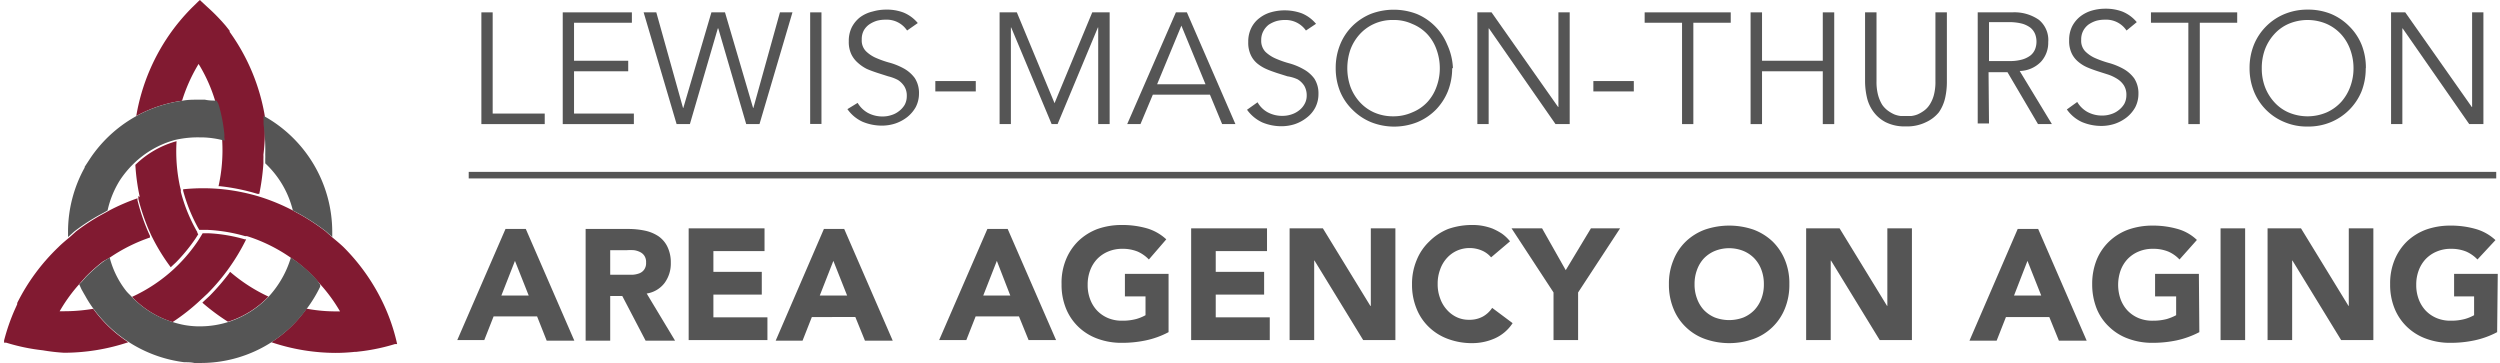 <svg id="Layer_1" data-name="Layer 1" xmlns="http://www.w3.org/2000/svg" width="2.27in" height="0.33in" viewBox="0 0 163.41 23.81"><defs><style>.cls-1{fill:#811A31;}.cls-2{fill:#555;}</style></defs><title>Lewis-Mason-Thurston Area Agency on Aging logo (horizontal, full-color)</title><path class="cls-1" d="M13.41,19.23a13.5,13.5,0,0,0,2.53-3.55l-.09,0a10.29,10.29,0,0,0-2.41-.4l-.35,0c-.11.19-.21.35-.3.49a10.55,10.55,0,0,1-1.31,1.59l-.27.26,0,0a10.47,10.47,0,0,1-2.75,1.83,6.22,6.22,0,0,0,2.66,1.65A13.5,13.5,0,0,0,13,19.61Z"/><path class="cls-1" d="M5.92,20.23a11.43,11.43,0,0,1-2,.16H3.72l.09-.15A10.44,10.44,0,0,1,5,18.62l.15-.17.16-.18.13-.15a11.56,11.56,0,0,1,1.13-1L6.79,17,7,16.88a10.87,10.87,0,0,1,2.64-1.32.31.31,0,0,1,0-.1,13,13,0,0,1-.82-2.34l0-.13a13.47,13.47,0,0,0-1.83.79l-.25.14-.24.13a13.4,13.4,0,0,0-1.7,1.11l-.2.18-.2.18c-.26.22-.52.43-.76.67A13.23,13.23,0,0,0,.94,19.85l0,.08h0l-.17.38a12.91,12.91,0,0,0-.69,2l0,.14.14,0a12.79,12.79,0,0,0,2.4.5A12.68,12.68,0,0,0,4,23.11a13.33,13.33,0,0,0,4.22-.69A8.64,8.64,0,0,1,5.92,20.23Z"/><path class="cls-1" d="M17.4,19.43a10.77,10.77,0,0,1-2.51-1.62.61.61,0,0,0-.07.1,15.06,15.06,0,0,1-1.27,1.47l-.4.37-.08.08a13.81,13.81,0,0,0,1.68,1.25A6.29,6.29,0,0,0,17.4,19.43Z"/><path class="cls-1" d="M8.88,12.84h0a1.18,1.18,0,0,0,0,.2v0a13.74,13.74,0,0,0,.57,1.75c.07.19.16.37.24.56A13,13,0,0,0,11,17.51l.07-.07,0,0,.27-.25a11.3,11.3,0,0,0,1.28-1.56l.18-.28-.06-.1h0l0-.05,0,0c-.07-.11-.12-.21-.18-.32a10.45,10.45,0,0,1-.9-2.31l0-.13-.05-.19h0a11,11,0,0,1-.23-3,6.21,6.21,0,0,0-2.7,1.55,13.72,13.72,0,0,0,.29,2.11Z"/><path class="cls-1" d="M17.16,8.14c0-.09,0-.19,0-.28a2.51,2.51,0,0,1,0-.27,13.2,13.2,0,0,0-2.3-5.5l0-.07h0l-.26-.33A12.78,12.78,0,0,0,13.41.47L13,.09,12.91,0l-.1.09-.39.38a13.45,13.45,0,0,0-1.25,1.44A13.21,13.21,0,0,0,8.74,7.6a8.8,8.8,0,0,1,3-1,10.81,10.81,0,0,1,1-2.27l.08-.14.09.14a10.37,10.37,0,0,1,1,2.28l.08.23.07.22a10.58,10.58,0,0,1,.31,1.68,1.79,1.79,0,0,1,0,.23l0,.23a10.91,10.91,0,0,1-.24,3h.11a13.37,13.37,0,0,1,2.44.5l.12,0a15,15,0,0,0,.27-2c0-.09,0-.19,0-.29a2.45,2.45,0,0,0,0-.27A12.5,12.5,0,0,0,17.16,8.14Z"/><path class="cls-1" d="M25.79,22.36A12.44,12.44,0,0,0,25,20.05a13.18,13.18,0,0,0-2.68-3.86c-.24-.23-.5-.44-.76-.66-.07-.06-.13-.13-.2-.18l-.21-.19a14.35,14.35,0,0,0-1.68-1.11l-.24-.13L19,13.79a13.24,13.24,0,0,0-2.17-.9,12.93,12.93,0,0,0-2.4-.49,12.72,12.72,0,0,0-2.62,0,.29.29,0,0,1,0,.09,10.81,10.81,0,0,0,.89,2.27c.05.1.11.2.17.3H13l.41,0a10.72,10.72,0,0,1,2.46.41l.12,0,.19.06h0a10.62,10.62,0,0,1,2.65,1.33l.18.13.18.12a9.66,9.66,0,0,1,1.14,1l.14.15.09.1.07.08.16.18h0A10.46,10.46,0,0,1,22,20.25l.09.15H21.8a10.21,10.21,0,0,1-1.91-.18,8.3,8.3,0,0,1-2.3,2.2,13.28,13.28,0,0,0,4.21.7,11.83,11.83,0,0,0,1.27-.07h.09l.42-.05a12.72,12.72,0,0,0,2.11-.46l.14,0Z"/><path class="cls-2" d="M17.08,7.59a2.51,2.51,0,0,0,0,.27c0,.09,0,.19,0,.28a12.5,12.5,0,0,1,.11,2,2.45,2.45,0,0,1,0,.27c0,.1,0,.2,0,.29A6.27,6.27,0,0,1,19,13.79l.25.13.24.13a14.35,14.35,0,0,1,1.68,1.11l.21.19c.07.05.13.12.2.18,0-.13,0-.25,0-.37A8.69,8.69,0,0,0,17.08,7.59Z"/><path class="cls-2" d="M20.6,18.37l-.09-.1-.14-.15a9.66,9.66,0,0,0-1.14-1L19.05,17l-.18-.13a6.39,6.39,0,0,1-.71,1.58h0a6.55,6.55,0,0,1-.76,1,6.29,6.29,0,0,1-2.65,1.65,6.13,6.13,0,0,1-1.82.28h-.18a5.83,5.83,0,0,1-.82-.08,6.31,6.31,0,0,1-.83-.21,6.22,6.22,0,0,1-2.66-1.65c-.12-.13-.26-.25-.37-.39A5.94,5.94,0,0,1,7,16.88L6.79,17l-.21.14a11.56,11.56,0,0,0-1.13,1l-.13.15-.16.18L5,18.62l.15.33h0l.18.32h0l.06.1h0a7.61,7.61,0,0,0,.54.85,8.71,8.71,0,0,0,5.95,3.51c.22,0,.44,0,.66.05H13a8.56,8.56,0,0,0,4.63-1.38,8.3,8.3,0,0,0,2.3-2.2,8.79,8.79,0,0,0,.86-1.42h0l0-.13,0,0Z"/><path class="cls-2" d="M14.51,9a1.79,1.79,0,0,0,0-.23A10.58,10.58,0,0,0,14.18,7l-.07-.22L14,6.59c-.25,0-.5,0-.76-.06h-.43c-.35,0-.7,0-1.05.07a8.73,8.73,0,0,0-6,3.72l-.4.61,0,.05h0a8.67,8.67,0,0,0-1.09,4.19c0,.12,0,.24,0,.36l.2-.18.2-.18a13.4,13.4,0,0,1,1.7-1.11l.24-.13.25-.14a6.25,6.25,0,0,1,.82-2h0a6.57,6.57,0,0,1,.89-1.07,6.21,6.21,0,0,1,2.7-1.55A6.65,6.65,0,0,1,12.9,9h.15a6.09,6.09,0,0,1,1.49.22Z"/><polygon class="cls-2" points="32.09 7.44 35.5 7.44 35.5 8.13 31.35 8.13 31.35 0.81 32.09 0.81 32.09 7.44"/><polygon class="cls-2" points="37.42 7.44 41.34 7.44 41.34 8.13 36.68 8.13 36.68 0.81 41.21 0.81 41.21 1.49 37.42 1.49 37.42 3.98 40.97 3.98 40.97 4.67 37.42 4.67 37.42 7.44"/><polygon class="cls-2" points="44.56 7.07 44.58 7.07 46.42 0.81 47.31 0.81 49.15 7.07 49.17 7.07 50.91 0.81 51.73 0.81 49.57 8.13 48.7 8.13 46.87 1.86 46.84 1.86 45.01 8.13 44.14 8.13 41.98 0.81 42.81 0.81 44.56 7.07"/><rect class="cls-2" x="52.89" y="0.81" width="0.74" height="7.31"/><path class="cls-2" d="M59.24,2a1.6,1.6,0,0,0-1.41-.71,2.12,2.12,0,0,0-.57.07,1.93,1.93,0,0,0-.5.24A1.22,1.22,0,0,0,56.4,2a1.2,1.2,0,0,0-.13.59,1,1,0,0,0,.28.77,2.17,2.17,0,0,0,.69.45,6.31,6.31,0,0,0,.9.31,4.36,4.36,0,0,1,.91.38,2.23,2.23,0,0,1,.69.61,1.78,1.78,0,0,1,.28,1,1.93,1.93,0,0,1-.21.9,2.24,2.24,0,0,1-.56.66,2.66,2.66,0,0,1-.78.42,2.82,2.82,0,0,1-.86.14,3.28,3.28,0,0,1-1.28-.25,2.46,2.46,0,0,1-1-.83L56,6.74a1.79,1.79,0,0,0,.66.65,2,2,0,0,0,1,.24,1.76,1.76,0,0,0,.55-.09,1.49,1.49,0,0,0,.5-.26,1.45,1.45,0,0,0,.37-.41,1.2,1.2,0,0,0,.14-.57,1.15,1.15,0,0,0-.16-.64,1.4,1.4,0,0,0-.42-.42A2.78,2.78,0,0,0,58,5l-.69-.22c-.24-.08-.47-.16-.7-.26A2.62,2.62,0,0,1,56,4.1a1.72,1.72,0,0,1-.42-.56,1.88,1.88,0,0,1-.16-.84,2,2,0,0,1,.2-.92,2,2,0,0,1,.54-.65A2.26,2.26,0,0,1,57,.75a3.15,3.15,0,0,1,.87-.12A3.06,3.06,0,0,1,59,.82a2.41,2.41,0,0,1,.94.69Z"/><rect class="cls-2" x="61.09" y="5.31" width="2.65" height="0.68"/><polygon class="cls-2" points="68.9 6.76 71.37 0.81 72.51 0.81 72.51 8.13 71.76 8.13 71.76 1.8 71.74 1.8 69.1 8.13 68.71 8.13 66.06 1.8 66.04 1.8 66.04 8.13 65.3 8.13 65.3 0.81 66.43 0.81 68.9 6.76"/><path class="cls-2" d="M75.62,5.52h3.17L77.21,1.68ZM74.53,8.13h-.87L76.85.81h.72l3.18,7.32h-.87l-.8-1.93H75.34Z"/><path class="cls-2" d="M85.37,2A1.62,1.62,0,0,0,84,1.31a2.1,2.1,0,0,0-.56.07,2,2,0,0,0-.51.24,1.31,1.31,0,0,0-.35.42,1.2,1.2,0,0,0-.14.59,1.05,1.05,0,0,0,.28.77,2.34,2.34,0,0,0,.7.45,6.31,6.31,0,0,0,.9.31,4.06,4.06,0,0,1,.9.38,2.16,2.16,0,0,1,.7.61,1.78,1.78,0,0,1,.27,1,1.93,1.93,0,0,1-.21.9,2,2,0,0,1-.56.66,2.61,2.61,0,0,1-.77.42,2.87,2.87,0,0,1-.86.14,3.25,3.25,0,0,1-1.28-.25,2.55,2.55,0,0,1-1-.83l.69-.49a1.69,1.69,0,0,0,.65.65,2,2,0,0,0,1,.24,1.82,1.82,0,0,0,.56-.09,1.59,1.59,0,0,0,.5-.26,1.29,1.29,0,0,0,.36-.41,1.1,1.1,0,0,0,.15-.57,1.24,1.24,0,0,0-.16-.64,1.33,1.33,0,0,0-.43-.42A2.49,2.49,0,0,0,84.16,5l-.7-.22c-.23-.08-.47-.16-.69-.26a2.62,2.62,0,0,1-.6-.37,1.59,1.59,0,0,1-.42-.56,1.88,1.88,0,0,1-.16-.84,2,2,0,0,1,.2-.92,1.8,1.8,0,0,1,.54-.65,2.17,2.17,0,0,1,.76-.38,3.31,3.31,0,0,1,2,.07,2.41,2.41,0,0,1,.94.69Z"/><path class="cls-2" d="M94.14,4.47a3.54,3.54,0,0,0-.21-1.21,2.88,2.88,0,0,0-.59-1,2.77,2.77,0,0,0-1-.69,2.84,2.84,0,0,0-1.26-.26,2.9,2.9,0,0,0-1.26.26,2.83,2.83,0,0,0-.94.69,3.07,3.07,0,0,0-.6,1,3.79,3.79,0,0,0-.2,1.21,3.68,3.68,0,0,0,.2,1.2,3.11,3.11,0,0,0,.6,1,2.83,2.83,0,0,0,.94.69,3.05,3.05,0,0,0,1.26.26,3,3,0,0,0,1.26-.26,2.77,2.77,0,0,0,1-.69,2.92,2.92,0,0,0,.59-1,3.44,3.44,0,0,0,.21-1.2m.81,0A4.06,4.06,0,0,1,94.66,6a3.76,3.76,0,0,1-.8,1.21,3.7,3.7,0,0,1-1.21.8,4.1,4.1,0,0,1-3,0,3.7,3.7,0,0,1-1.21-.8A3.6,3.6,0,0,1,87.61,6a4.06,4.06,0,0,1-.29-1.54,4.06,4.06,0,0,1,.29-1.54,3.6,3.6,0,0,1,.8-1.21A3.73,3.73,0,0,1,89.62.91a4.24,4.24,0,0,1,3,0,3.69,3.69,0,0,1,2,2A4.06,4.06,0,0,1,95,4.47"/><polygon class="cls-2" points="101.89 7.01 101.91 7.01 101.91 0.81 102.65 0.81 102.65 8.13 101.72 8.13 97.36 1.86 97.34 1.86 97.34 8.13 96.6 8.13 96.6 0.81 97.53 0.81 101.89 7.01"/><rect class="cls-2" x="104.2" y="5.31" width="2.65" height="0.68"/><polygon class="cls-2" points="110.75 8.13 110.01 8.13 110.01 1.49 107.56 1.49 107.56 0.81 113.2 0.81 113.2 1.49 110.75 1.49 110.75 8.13"/><polygon class="cls-2" points="114.5 0.81 115.25 0.81 115.25 3.98 119.23 3.98 119.23 0.81 119.98 0.81 119.98 8.13 119.23 8.13 119.23 4.67 115.25 4.67 115.25 8.13 114.5 8.13 114.5 0.81"/><path class="cls-2" d="M127.36,5.4a4.79,4.79,0,0,1-.11,1,2.69,2.69,0,0,1-.41.95A2.31,2.31,0,0,1,126,8a2.8,2.8,0,0,1-1.34.28A2.75,2.75,0,0,1,123.34,8a2.31,2.31,0,0,1-.82-.72,2.52,2.52,0,0,1-.41-.95,4.79,4.79,0,0,1-.11-1V.81h.75V5.32a3.39,3.39,0,0,0,.1.9,2.52,2.52,0,0,0,.27.64,1.65,1.65,0,0,0,.39.4,2.25,2.25,0,0,0,.42.24,1.63,1.63,0,0,0,.41.1l.34,0,.34,0a1.63,1.63,0,0,0,.41-.1,2.25,2.25,0,0,0,.42-.24,1.46,1.46,0,0,0,.38-.4,2.21,2.21,0,0,0,.28-.64,3.39,3.39,0,0,0,.1-.9V.81h.75Z"/><path class="cls-2" d="M130.12,4h1.33a2.93,2.93,0,0,0,.84-.1,1.66,1.66,0,0,0,.55-.27,1,1,0,0,0,.3-.41,1.35,1.35,0,0,0,.09-.5,1.37,1.37,0,0,0-.09-.49,1.06,1.06,0,0,0-.3-.41,1.66,1.66,0,0,0-.55-.27,3.33,3.33,0,0,0-.84-.1h-1.33Zm0,4.09h-.74V.81h2.25a2.81,2.81,0,0,1,1.76.49A1.71,1.71,0,0,1,134,2.76a1.84,1.84,0,0,1-.48,1.29,2,2,0,0,1-1.39.6l2.11,3.48h-.91l-2-3.4h-1.24Z"/><path class="cls-2" d="M139.13,2a1.6,1.6,0,0,0-1.41-.71,2.12,2.12,0,0,0-.57.07,1.93,1.93,0,0,0-.5.24,1.22,1.22,0,0,0-.36.42,1.2,1.2,0,0,0-.13.59,1,1,0,0,0,.28.77,2.17,2.17,0,0,0,.69.45,6.77,6.77,0,0,0,.9.31,4.36,4.36,0,0,1,.91.38,2.23,2.23,0,0,1,.69.61,1.78,1.78,0,0,1,.28,1,1.93,1.93,0,0,1-.21.9,2.24,2.24,0,0,1-.56.66,2.66,2.66,0,0,1-.78.42,2.82,2.82,0,0,1-.86.14,3.28,3.28,0,0,1-1.28-.25,2.46,2.46,0,0,1-1-.83l.68-.49a1.79,1.79,0,0,0,.66.65,2,2,0,0,0,1,.24,1.76,1.76,0,0,0,.55-.09,1.49,1.49,0,0,0,.5-.26,1.45,1.45,0,0,0,.37-.41,1.2,1.2,0,0,0,.14-.57,1.15,1.15,0,0,0-.16-.64,1.4,1.4,0,0,0-.42-.42,2.78,2.78,0,0,0-.6-.29l-.69-.22c-.24-.08-.47-.16-.7-.26a2.36,2.36,0,0,1-.59-.37,1.61,1.61,0,0,1-.43-.56,1.88,1.88,0,0,1-.16-.84,2,2,0,0,1,.2-.92,2,2,0,0,1,.54-.65,2.26,2.26,0,0,1,.76-.38,3.15,3.15,0,0,1,.87-.12,3.06,3.06,0,0,1,1.12.19,2.41,2.41,0,0,1,.94.69Z"/><polygon class="cls-2" points="143.93 8.13 143.18 8.13 143.18 1.49 140.73 1.49 140.73 0.81 146.38 0.81 146.38 1.49 143.93 1.49 143.93 8.13"/><path class="cls-2" d="M154,4.47a3.54,3.54,0,0,0-.21-1.21,3,3,0,0,0-.59-1,2.87,2.87,0,0,0-.95-.69,3.18,3.18,0,0,0-2.52,0,2.73,2.73,0,0,0-.94.69,3.07,3.07,0,0,0-.6,1,3.53,3.53,0,0,0-.2,1.21,3.44,3.44,0,0,0,.2,1.2,3.11,3.11,0,0,0,.6,1,2.73,2.73,0,0,0,.94.69,3.18,3.18,0,0,0,2.52,0,2.87,2.87,0,0,0,.95-.69,3.09,3.09,0,0,0,.59-1,3.44,3.44,0,0,0,.21-1.2m.8,0A4.06,4.06,0,0,1,154.52,6a3.71,3.71,0,0,1-2,2,3.81,3.81,0,0,1-1.52.29A3.76,3.76,0,0,1,149.48,8a3.63,3.63,0,0,1-2-2,4.06,4.06,0,0,1-.29-1.54,4.06,4.06,0,0,1,.29-1.54,3.69,3.69,0,0,1,2-2A3.94,3.94,0,0,1,151,.63a4,4,0,0,1,1.52.28,3.68,3.68,0,0,1,1.2.81,3.62,3.62,0,0,1,.81,1.21,4.06,4.06,0,0,1,.28,1.54"/><polygon class="cls-2" points="161.75 7.01 161.77 7.01 161.77 0.81 162.51 0.81 162.51 8.13 161.58 8.13 157.22 1.86 157.2 1.86 157.2 8.13 156.46 8.13 156.46 0.81 157.39 0.81 161.75 7.01"/><path class="cls-2" d="M33.55,17.09l-.89,2.27h1.79ZM32.93,15h1.33l3.18,7.32H35.63L35,20.73H32.15l-.61,1.55H29.77Z"/><path class="cls-2" d="M39.79,18h1l.46,0a1.49,1.49,0,0,0,.44-.09.7.7,0,0,0,.32-.24.73.73,0,0,0,.13-.47.74.74,0,0,0-.11-.44.7.7,0,0,0-.29-.25,1.25,1.25,0,0,0-.4-.12,3.4,3.4,0,0,0-.45,0H39.79Zm-1.61-3H41a5.22,5.22,0,0,1,1.06.11,2.55,2.55,0,0,1,.88.36,1.77,1.77,0,0,1,.59.68,2.32,2.32,0,0,1,.23,1.07,2.14,2.14,0,0,1-.41,1.32,1.81,1.81,0,0,1-1.17.69l1.86,3.09H42.11l-1.53-2.93h-.79v2.93H38.18Z"/><polygon class="cls-2" points="44.93 14.96 49.9 14.96 49.9 16.45 46.55 16.45 46.55 17.81 49.72 17.81 49.72 19.3 46.55 19.3 46.55 20.79 50.09 20.79 50.09 22.28 44.93 22.28 44.93 14.96"/><path class="cls-2" d="M54.41,17.09l-.89,2.27h1.79ZM53.79,15h1.33l3.18,7.32H56.48l-.63-1.55H53l-.61,1.55H50.63Z"/><path class="cls-2" d="M65.12,17.09l-.89,2.27H66ZM64.5,15h1.33L69,22.28H67.2l-.63-1.55H63.73l-.61,1.55H61.34Z"/><path class="cls-2" d="M76.37,21.76a5.66,5.66,0,0,1-1.49.54,7.5,7.5,0,0,1-1.58.16,4.48,4.48,0,0,1-1.58-.27,3.55,3.55,0,0,1-1.25-.77,3.46,3.46,0,0,1-.82-1.21,4.09,4.09,0,0,1-.29-1.59A4,4,0,0,1,69.65,17a3.59,3.59,0,0,1,.82-1.22A3.7,3.7,0,0,1,71.72,15a4.72,4.72,0,0,1,1.58-.26,5.88,5.88,0,0,1,1.62.21,3.17,3.17,0,0,1,1.3.73L75.08,17a2.32,2.32,0,0,0-.74-.52,2.62,2.62,0,0,0-1-.18,2.34,2.34,0,0,0-.93.18,2.14,2.14,0,0,0-.72.49,2.2,2.2,0,0,0-.46.75,2.61,2.61,0,0,0-.16.94,2.58,2.58,0,0,0,.16.94,2.2,2.2,0,0,0,.46.75,2.14,2.14,0,0,0,.72.49,2.33,2.33,0,0,0,.93.17,3.43,3.43,0,0,0,.91-.11,2.82,2.82,0,0,0,.61-.25V19.42H73.51V17.94h2.86Z"/><polygon class="cls-2" points="77.85 14.96 82.82 14.96 82.82 16.45 79.46 16.45 79.46 17.81 82.63 17.81 82.63 19.3 79.46 19.3 79.46 20.79 83 20.79 83 22.28 77.85 22.28 77.85 14.96"/><polygon class="cls-2" points="84.3 14.96 86.48 14.96 89.59 20.04 89.62 20.04 89.62 14.96 91.23 14.96 91.23 22.28 89.12 22.28 85.93 17.07 85.91 17.07 85.91 22.28 84.3 22.28 84.3 14.96"/><path class="cls-2" d="M97.5,16.86a1.61,1.61,0,0,0-.59-.44,2.06,2.06,0,0,0-1.64,0,2,2,0,0,0-.67.49,2.16,2.16,0,0,0-.44.75,2.61,2.61,0,0,0-.16.94,2.58,2.58,0,0,0,.16.94,2.16,2.16,0,0,0,.44.75,2,2,0,0,0,.65.49,1.84,1.84,0,0,0,.81.17,1.81,1.81,0,0,0,.88-.2,1.75,1.75,0,0,0,.63-.58l1.34,1a2.71,2.71,0,0,1-1.17,1,3.63,3.63,0,0,1-1.47.31,4.48,4.48,0,0,1-1.58-.27,3.55,3.55,0,0,1-1.25-.77,3.41,3.41,0,0,1-.82-1.21,4.09,4.09,0,0,1-.3-1.59,4,4,0,0,1,.3-1.59,3.45,3.45,0,0,1,.82-1.22A3.7,3.7,0,0,1,94.69,15a4.72,4.72,0,0,1,1.58-.26,3.52,3.52,0,0,1,.64.05,3.9,3.9,0,0,1,.67.18,4.12,4.12,0,0,1,.62.33,2.6,2.6,0,0,1,.54.51Z"/><polygon class="cls-2" points="101.59 19.16 98.84 14.96 100.84 14.96 102.39 17.7 104.04 14.96 105.95 14.96 103.2 19.16 103.2 22.28 101.59 22.28 101.59 19.16"/><path class="cls-2" d="M110.83,18.62a2.58,2.58,0,0,0,.16.94,2.18,2.18,0,0,0,.45.75,2.14,2.14,0,0,0,.72.49,2.66,2.66,0,0,0,1.87,0,2.14,2.14,0,0,0,.72-.49,2.2,2.2,0,0,0,.46-.75,2.58,2.58,0,0,0,.16-.94,2.61,2.61,0,0,0-.16-.94,2.2,2.2,0,0,0-.46-.75,2.14,2.14,0,0,0-.72-.49,2.52,2.52,0,0,0-1.87,0,2.14,2.14,0,0,0-.72.49,2.18,2.18,0,0,0-.45.75,2.61,2.61,0,0,0-.16.94m-1.68,0a4,4,0,0,1,.3-1.59,3.45,3.45,0,0,1,.82-1.22,3.61,3.61,0,0,1,1.25-.77,4.93,4.93,0,0,1,3.16,0,3.7,3.7,0,0,1,1.25.77,3.59,3.59,0,0,1,.82,1.22,4,4,0,0,1,.29,1.59,4.09,4.09,0,0,1-.29,1.59,3.49,3.49,0,0,1-2.07,2,4.76,4.76,0,0,1-3.16,0,3.47,3.47,0,0,1-1.25-.77,3.41,3.41,0,0,1-.82-1.21,4.09,4.09,0,0,1-.3-1.59"/><polygon class="cls-2" points="118.14 14.96 120.33 14.96 123.44 20.04 123.46 20.04 123.46 14.96 125.07 14.96 125.07 22.28 122.96 22.28 119.77 17.07 119.75 17.07 119.75 22.28 118.14 22.28 118.14 14.96"/><path class="cls-2" d="M132.64,17.09l-.88,2.27h1.78ZM132,15h1.34l3.18,7.32h-1.82l-.63-1.55h-2.84l-.61,1.55h-1.78Z"/><path class="cls-2" d="M143.9,21.76a5.93,5.93,0,0,1-1.49.54,7.63,7.63,0,0,1-1.58.16,4.48,4.48,0,0,1-1.58-.27,3.47,3.47,0,0,1-1.25-.77,3.35,3.35,0,0,1-.83-1.21,4.29,4.29,0,0,1-.29-1.59,4.21,4.21,0,0,1,.29-1.59,3.48,3.48,0,0,1,.83-1.22,3.61,3.61,0,0,1,1.25-.77,4.72,4.72,0,0,1,1.58-.26,5.86,5.86,0,0,1,1.61.21,3,3,0,0,1,1.3.73L142.6,17a2.21,2.21,0,0,0-.74-.52,2.6,2.6,0,0,0-1-.18,2.35,2.35,0,0,0-.94.18,2.14,2.14,0,0,0-.72.49,2.2,2.2,0,0,0-.46.75,2.85,2.85,0,0,0-.16.94,2.81,2.81,0,0,0,.16.94,2.2,2.2,0,0,0,.46.75,2.14,2.14,0,0,0,.72.49,2.35,2.35,0,0,0,.94.17,3.49,3.49,0,0,0,.91-.11,3.32,3.32,0,0,0,.61-.25V19.42H141V17.94h2.87Z"/><rect class="cls-2" x="145.29" y="14.96" width="1.61" height="7.32"/><polygon class="cls-2" points="148.37 14.96 150.56 14.96 153.67 20.04 153.69 20.04 153.69 14.96 155.3 14.96 155.3 22.28 153.19 22.28 150 17.07 149.98 17.07 149.98 22.28 148.37 22.28 148.37 14.96"/><path class="cls-2" d="M163.41,21.76a5.66,5.66,0,0,1-1.49.54,7.5,7.5,0,0,1-1.58.16,4.48,4.48,0,0,1-1.58-.27,3.55,3.55,0,0,1-1.25-.77,3.46,3.46,0,0,1-.82-1.21,4.09,4.09,0,0,1-.29-1.59,4,4,0,0,1,.29-1.59,3.59,3.59,0,0,1,.82-1.22,3.7,3.7,0,0,1,1.25-.77,4.72,4.72,0,0,1,1.58-.26A5.88,5.88,0,0,1,162,15a3.17,3.17,0,0,1,1.3.73L162.12,17a2.32,2.32,0,0,0-.74-.52,2.62,2.62,0,0,0-1-.18,2.34,2.34,0,0,0-.93.18,2.14,2.14,0,0,0-.72.49,2.2,2.2,0,0,0-.46.75,2.61,2.61,0,0,0-.16.94,2.58,2.58,0,0,0,.16.94,2.2,2.2,0,0,0,.46.75,2.14,2.14,0,0,0,.72.49,2.33,2.33,0,0,0,.93.17,3.43,3.43,0,0,0,.91-.11,2.82,2.82,0,0,0,.61-.25V19.42h-1.31V17.94h2.86Z"/><rect class="cls-2" x="30.52" y="11.26" width="132.83" height="0.43"/></svg>